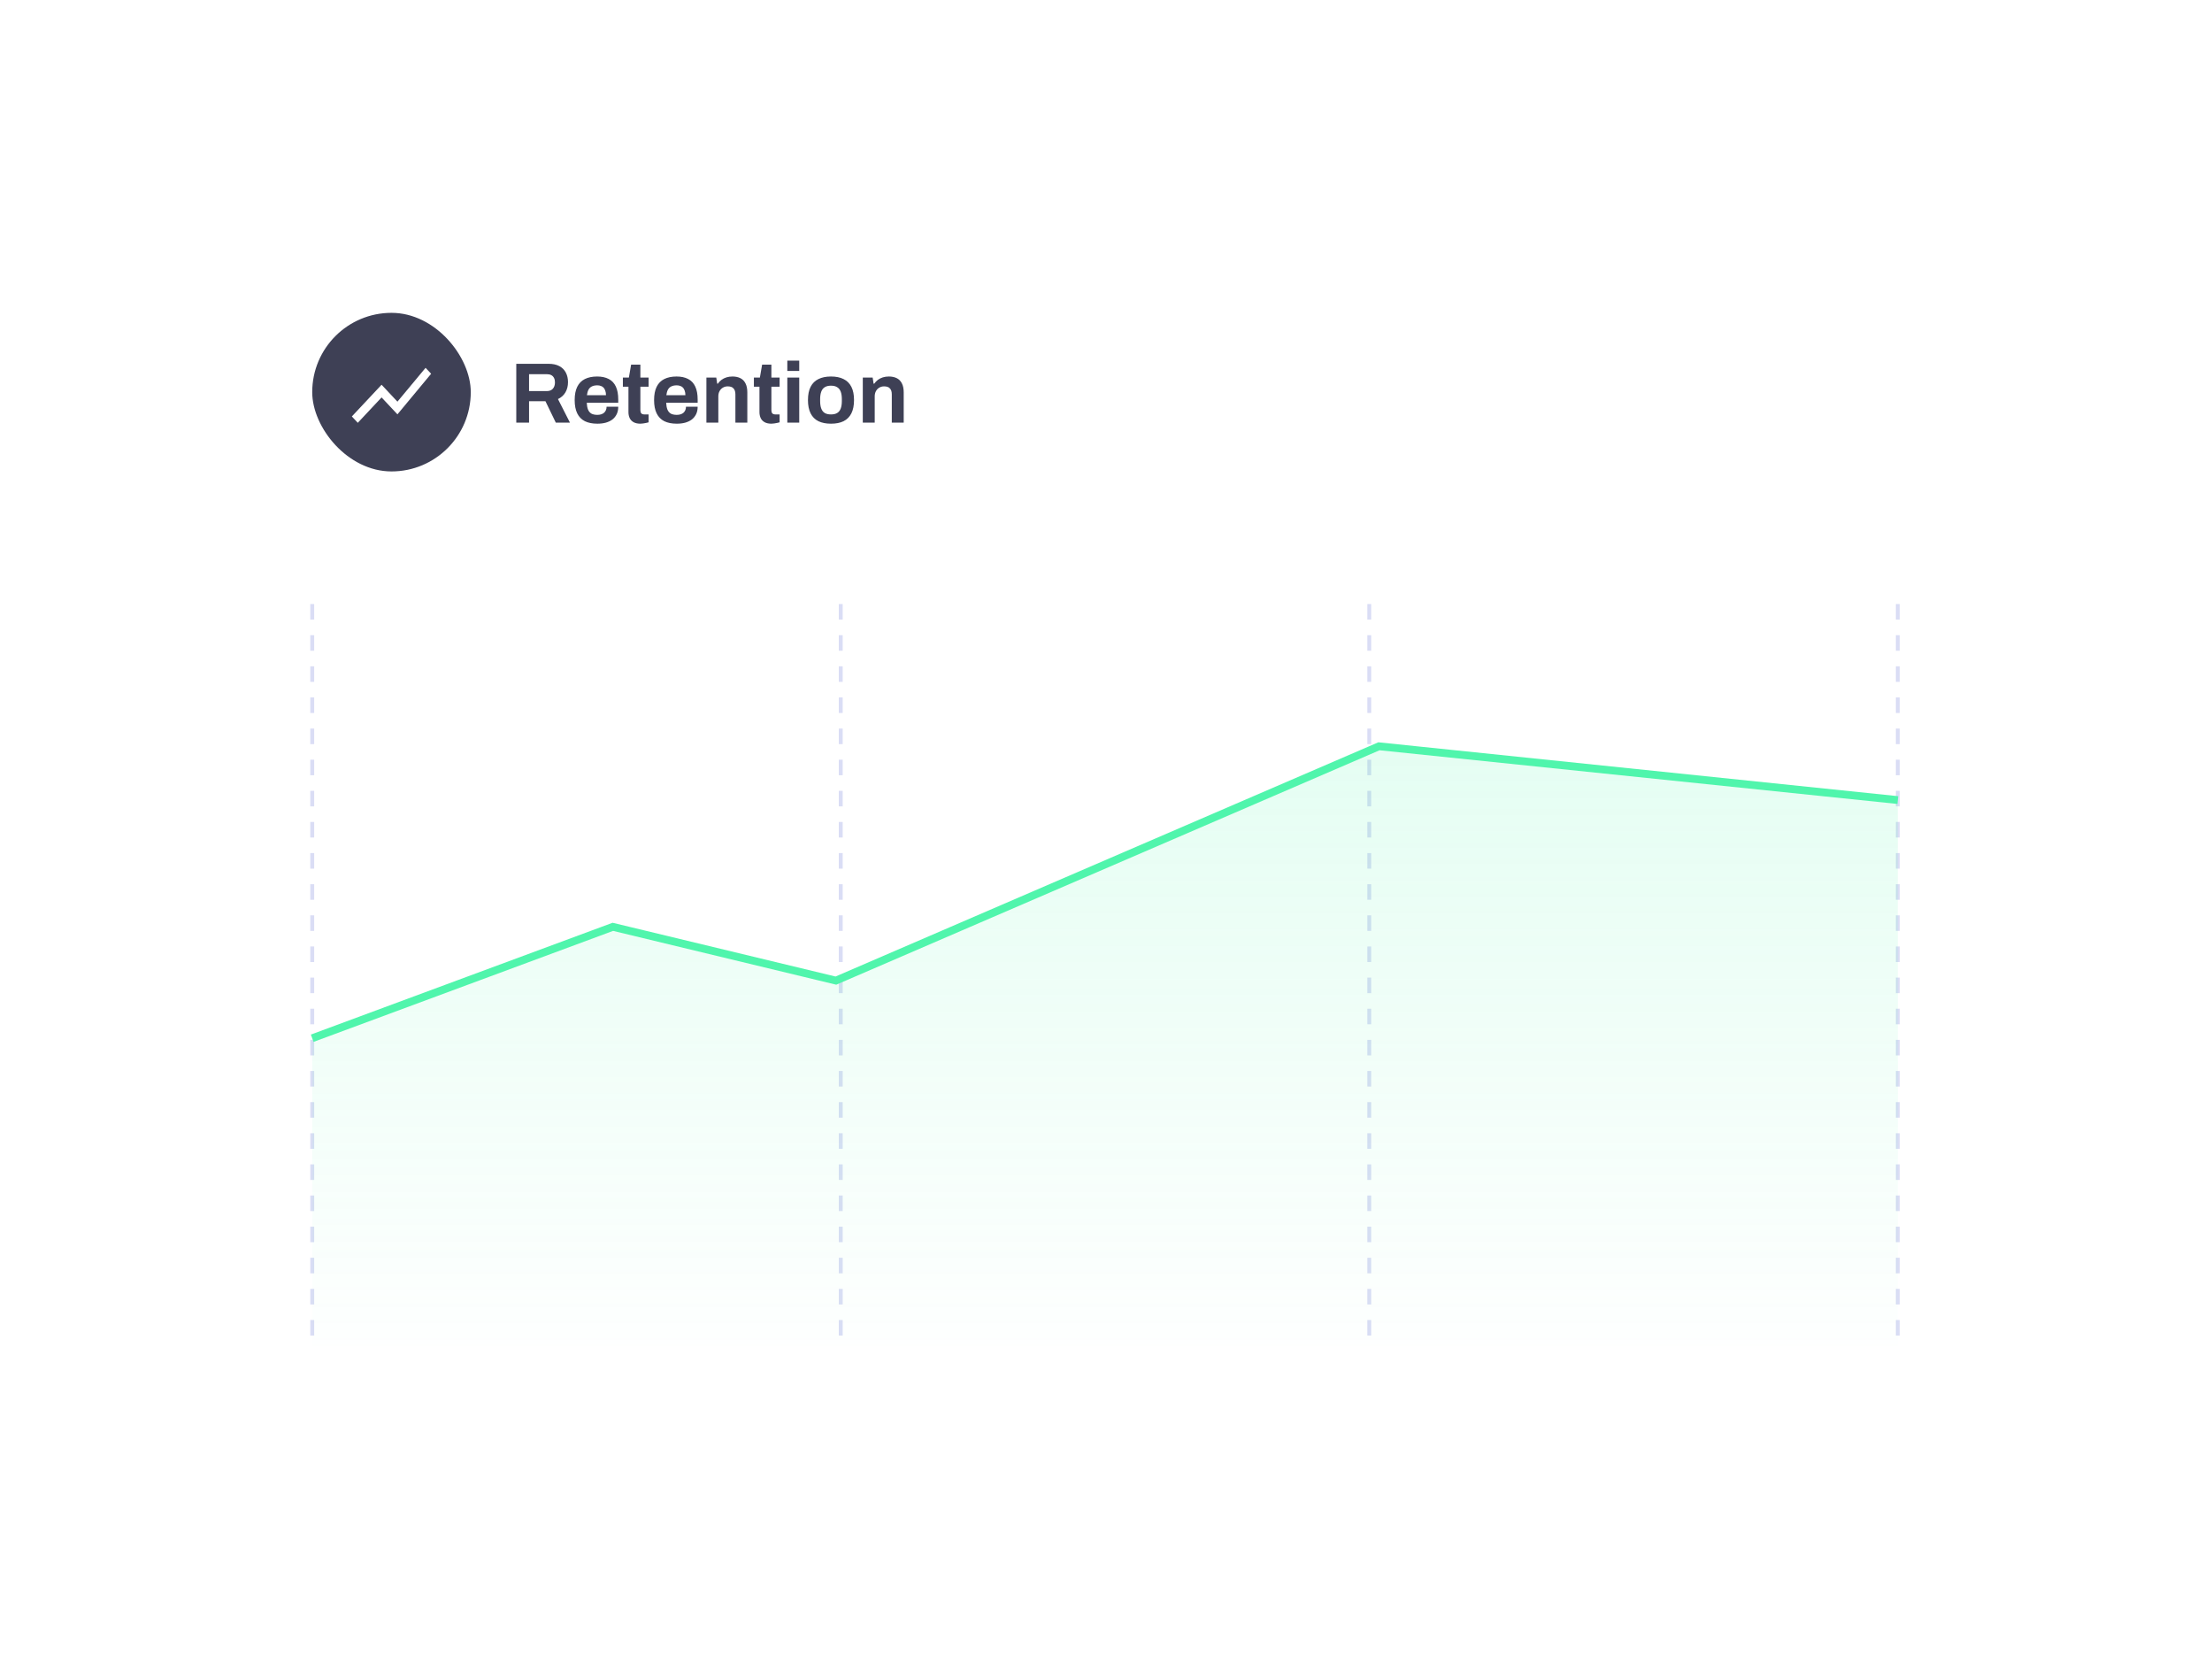 <svg width="290" height="218" viewBox="0 0 290 218" fill="none" xmlns="http://www.w3.org/2000/svg">
<g filter="url(#filter0_d_16_3897)">
<rect x="24.303" y="20.373" width="241.132" height="168.71" rx="4.157" fill="white" shape-rendering="crispEdges"/>
<rect x="40.933" y="37.003" width="20.787" height="20.787" rx="10.394" fill="#3E4055"/>
<path d="M46.908 51.416L46.129 50.584L50.026 46.427L52.105 48.644L55.795 44.209L56.523 44.986L52.105 50.307L50.026 48.09L46.908 51.416Z" fill="white"/>
<path d="M67.686 51.397V43.682H71.914C72.484 43.682 72.956 43.784 73.331 43.986C73.713 44.189 73.998 44.474 74.186 44.841C74.373 45.201 74.467 45.617 74.467 46.089C74.467 46.591 74.354 47.037 74.129 47.427C73.904 47.81 73.578 48.102 73.151 48.304L74.725 51.397H72.87L71.509 48.586H69.361V51.397H67.686ZM69.361 47.259H71.689C72.026 47.259 72.289 47.157 72.476 46.955C72.664 46.745 72.757 46.464 72.757 46.112C72.757 45.887 72.716 45.696 72.634 45.538C72.551 45.373 72.431 45.249 72.274 45.167C72.117 45.084 71.921 45.043 71.689 45.043H69.361V47.259ZM78.321 51.532C77.669 51.532 77.122 51.423 76.679 51.206C76.237 50.981 75.903 50.64 75.678 50.182C75.454 49.725 75.341 49.144 75.341 48.439C75.341 47.727 75.454 47.146 75.678 46.696C75.903 46.239 76.233 45.902 76.668 45.684C77.11 45.459 77.65 45.347 78.287 45.347C78.887 45.347 79.393 45.456 79.806 45.673C80.218 45.883 80.529 46.213 80.739 46.663C80.949 47.105 81.054 47.678 81.054 48.383V48.788H76.927C76.942 49.133 76.994 49.425 77.084 49.665C77.182 49.905 77.328 50.085 77.523 50.205C77.725 50.317 77.991 50.374 78.321 50.374C78.501 50.374 78.662 50.351 78.805 50.306C78.955 50.261 79.082 50.194 79.187 50.104C79.292 50.014 79.374 49.901 79.434 49.766C79.495 49.631 79.525 49.478 79.525 49.305H81.054C81.054 49.68 80.986 50.006 80.851 50.284C80.716 50.561 80.529 50.794 80.289 50.981C80.049 51.161 79.761 51.3 79.423 51.397C79.093 51.487 78.726 51.532 78.321 51.532ZM76.949 47.798H79.446C79.446 47.574 79.416 47.379 79.356 47.214C79.303 47.049 79.228 46.914 79.131 46.809C79.033 46.704 78.913 46.629 78.771 46.584C78.636 46.531 78.482 46.505 78.31 46.505C78.025 46.505 77.785 46.554 77.59 46.651C77.403 46.741 77.257 46.884 77.152 47.079C77.054 47.266 76.987 47.506 76.949 47.798ZM83.966 51.532C83.591 51.532 83.288 51.464 83.055 51.33C82.823 51.195 82.654 51.015 82.549 50.79C82.444 50.557 82.392 50.302 82.392 50.025V46.685H81.661V45.482H82.448L82.74 43.795H83.955V45.482H85.035V46.685H83.955V49.766C83.955 49.946 83.996 50.085 84.079 50.182C84.161 50.272 84.296 50.317 84.484 50.317H85.035V51.352C84.945 51.382 84.84 51.408 84.72 51.431C84.6 51.461 84.472 51.483 84.337 51.498C84.202 51.521 84.079 51.532 83.966 51.532ZM88.732 51.532C88.08 51.532 87.533 51.423 87.09 51.206C86.648 50.981 86.314 50.64 86.089 50.182C85.865 49.725 85.752 49.144 85.752 48.439C85.752 47.727 85.865 47.146 86.089 46.696C86.314 46.239 86.644 45.902 87.079 45.684C87.521 45.459 88.061 45.347 88.698 45.347C89.298 45.347 89.804 45.456 90.216 45.673C90.629 45.883 90.94 46.213 91.15 46.663C91.36 47.105 91.465 47.678 91.465 48.383V48.788H87.338C87.353 49.133 87.405 49.425 87.495 49.665C87.593 49.905 87.739 50.085 87.934 50.205C88.136 50.317 88.402 50.374 88.732 50.374C88.912 50.374 89.073 50.351 89.216 50.306C89.366 50.261 89.493 50.194 89.598 50.104C89.703 50.014 89.785 49.901 89.845 49.766C89.905 49.631 89.935 49.478 89.935 49.305H91.465C91.465 49.68 91.397 50.006 91.262 50.284C91.127 50.561 90.94 50.794 90.7 50.981C90.46 51.161 90.171 51.3 89.834 51.397C89.504 51.487 89.137 51.532 88.732 51.532ZM87.36 47.798H89.857C89.857 47.574 89.827 47.379 89.767 47.214C89.714 47.049 89.639 46.914 89.542 46.809C89.444 46.704 89.324 46.629 89.182 46.584C89.047 46.531 88.893 46.505 88.721 46.505C88.436 46.505 88.196 46.554 88.001 46.651C87.814 46.741 87.668 46.884 87.563 47.079C87.465 47.266 87.398 47.506 87.36 47.798ZM92.612 51.397V45.482H93.905L94.029 46.291H94.107C94.242 46.097 94.403 45.928 94.591 45.785C94.786 45.643 95.003 45.534 95.243 45.459C95.483 45.384 95.745 45.347 96.03 45.347C96.42 45.347 96.761 45.418 97.054 45.56C97.346 45.703 97.571 45.928 97.728 46.235C97.893 46.543 97.976 46.944 97.976 47.438V51.397H96.413V47.686C96.413 47.498 96.39 47.341 96.345 47.214C96.3 47.079 96.233 46.97 96.143 46.888C96.06 46.797 95.955 46.734 95.828 46.696C95.7 46.659 95.558 46.64 95.4 46.64C95.168 46.64 94.958 46.696 94.771 46.809C94.583 46.921 94.437 47.075 94.332 47.27C94.227 47.465 94.175 47.69 94.175 47.945V51.397H92.612ZM101.142 51.532C100.767 51.532 100.464 51.464 100.231 51.33C99.999 51.195 99.83 51.015 99.725 50.79C99.62 50.557 99.568 50.302 99.568 50.025V46.685H98.837V45.482H99.624L99.916 43.795H101.131V45.482H102.21V46.685H101.131V49.766C101.131 49.946 101.172 50.085 101.255 50.182C101.337 50.272 101.472 50.317 101.659 50.317H102.21V51.352C102.12 51.382 102.016 51.408 101.896 51.431C101.776 51.461 101.648 51.483 101.513 51.498C101.378 51.521 101.255 51.532 101.142 51.532ZM103.22 44.616V43.266H104.783V44.616H103.22ZM103.22 51.397V45.482H104.783V51.397H103.22ZM108.94 51.532C108.295 51.532 107.748 51.423 107.298 51.206C106.848 50.981 106.507 50.64 106.275 50.182C106.042 49.718 105.926 49.137 105.926 48.439C105.926 47.727 106.042 47.146 106.275 46.696C106.507 46.239 106.848 45.902 107.298 45.684C107.748 45.459 108.295 45.347 108.94 45.347C109.599 45.347 110.151 45.459 110.593 45.684C111.043 45.902 111.384 46.239 111.616 46.696C111.849 47.146 111.965 47.727 111.965 48.439C111.965 49.137 111.849 49.718 111.616 50.182C111.384 50.64 111.043 50.981 110.593 51.206C110.151 51.423 109.599 51.532 108.94 51.532ZM108.94 50.317C109.285 50.317 109.558 50.254 109.761 50.126C109.971 49.999 110.124 49.804 110.222 49.541C110.319 49.279 110.368 48.957 110.368 48.574V48.304C110.368 47.922 110.319 47.6 110.222 47.337C110.124 47.075 109.971 46.88 109.761 46.753C109.558 46.618 109.285 46.55 108.94 46.55C108.602 46.55 108.329 46.618 108.119 46.753C107.916 46.88 107.766 47.075 107.669 47.337C107.572 47.6 107.523 47.922 107.523 48.304V48.574C107.523 48.957 107.572 49.279 107.669 49.541C107.766 49.804 107.916 49.999 108.119 50.126C108.329 50.254 108.602 50.317 108.94 50.317ZM113.115 51.397V45.482H114.408L114.532 46.291H114.611C114.746 46.097 114.907 45.928 115.094 45.785C115.289 45.643 115.507 45.534 115.746 45.459C115.986 45.384 116.249 45.347 116.534 45.347C116.924 45.347 117.265 45.418 117.557 45.56C117.849 45.703 118.074 45.928 118.232 46.235C118.397 46.543 118.479 46.944 118.479 47.438V51.397H116.916V47.686C116.916 47.498 116.894 47.341 116.849 47.214C116.804 47.079 116.736 46.97 116.646 46.888C116.564 46.797 116.459 46.734 116.331 46.696C116.204 46.659 116.061 46.64 115.904 46.64C115.671 46.64 115.462 46.696 115.274 46.809C115.087 46.921 114.941 47.075 114.836 47.27C114.731 47.465 114.678 47.69 114.678 47.945V51.397H113.115Z" fill="#3E4055"/>
<path d="M40.933 75.17V172.25" stroke="#DADDF5" stroke-width="0.511" stroke-dasharray="2.04 2.04"/>
<path d="M110.224 75.17V172.25" stroke="#DADDF5" stroke-width="0.511" stroke-dasharray="2.04 2.04"/>
<path d="M179.515 75.17V172.25" stroke="#DADDF5" stroke-width="0.511" stroke-dasharray="2.04 2.04"/>
<path d="M248.805 75.17V172.25" stroke="#DADDF5" stroke-width="0.511" stroke-dasharray="2.04 2.04"/>
<path d="M80.346 117.11L40.933 131.701V172.454H248.805V100.507L180.786 93.463L109.588 124.154L80.346 117.11Z" fill="url(#paint0_linear_16_3897)" fill-opacity="0.3"/>
<path d="M40.933 132.077L80.346 117.476L109.588 124.525L180.786 93.812L248.805 100.861" stroke="#50F5AC" stroke-width="1.022"/>
</g>
<defs>
<filter id="filter0_d_16_3897" x="0.303" y="0.374" width="289.132" height="216.71" filterUnits="userSpaceOnUse" color-interpolation-filters="sRGB">
<feFlood flood-opacity="0" result="BackgroundImageFix"/>
<feColorMatrix in="SourceAlpha" type="matrix" values="0 0 0 0 0 0 0 0 0 0 0 0 0 0 0 0 0 0 127 0" result="hardAlpha"/>
<feOffset dy="4"/>
<feGaussianBlur stdDeviation="12"/>
<feComposite in2="hardAlpha" operator="out"/>
<feColorMatrix type="matrix" values="0 0 0 0 0 0 0 0 0 0 0 0 0 0 0 0 0 0 0.05 0"/>
<feBlend mode="normal" in2="BackgroundImageFix" result="effect1_dropShadow_16_3897"/>
<feBlend mode="normal" in="SourceGraphic" in2="effect1_dropShadow_16_3897" result="shape"/>
</filter>
<linearGradient id="paint0_linear_16_3897" x1="144.869" y1="93.463" x2="144.869" y2="176.983" gradientUnits="userSpaceOnUse">
<stop offset="0.015" stop-color="#50F5AC" stop-opacity="0.5"/>
<stop offset="1" stop-color="#50F5AC" stop-opacity="0"/>
</linearGradient>
</defs>
</svg>

